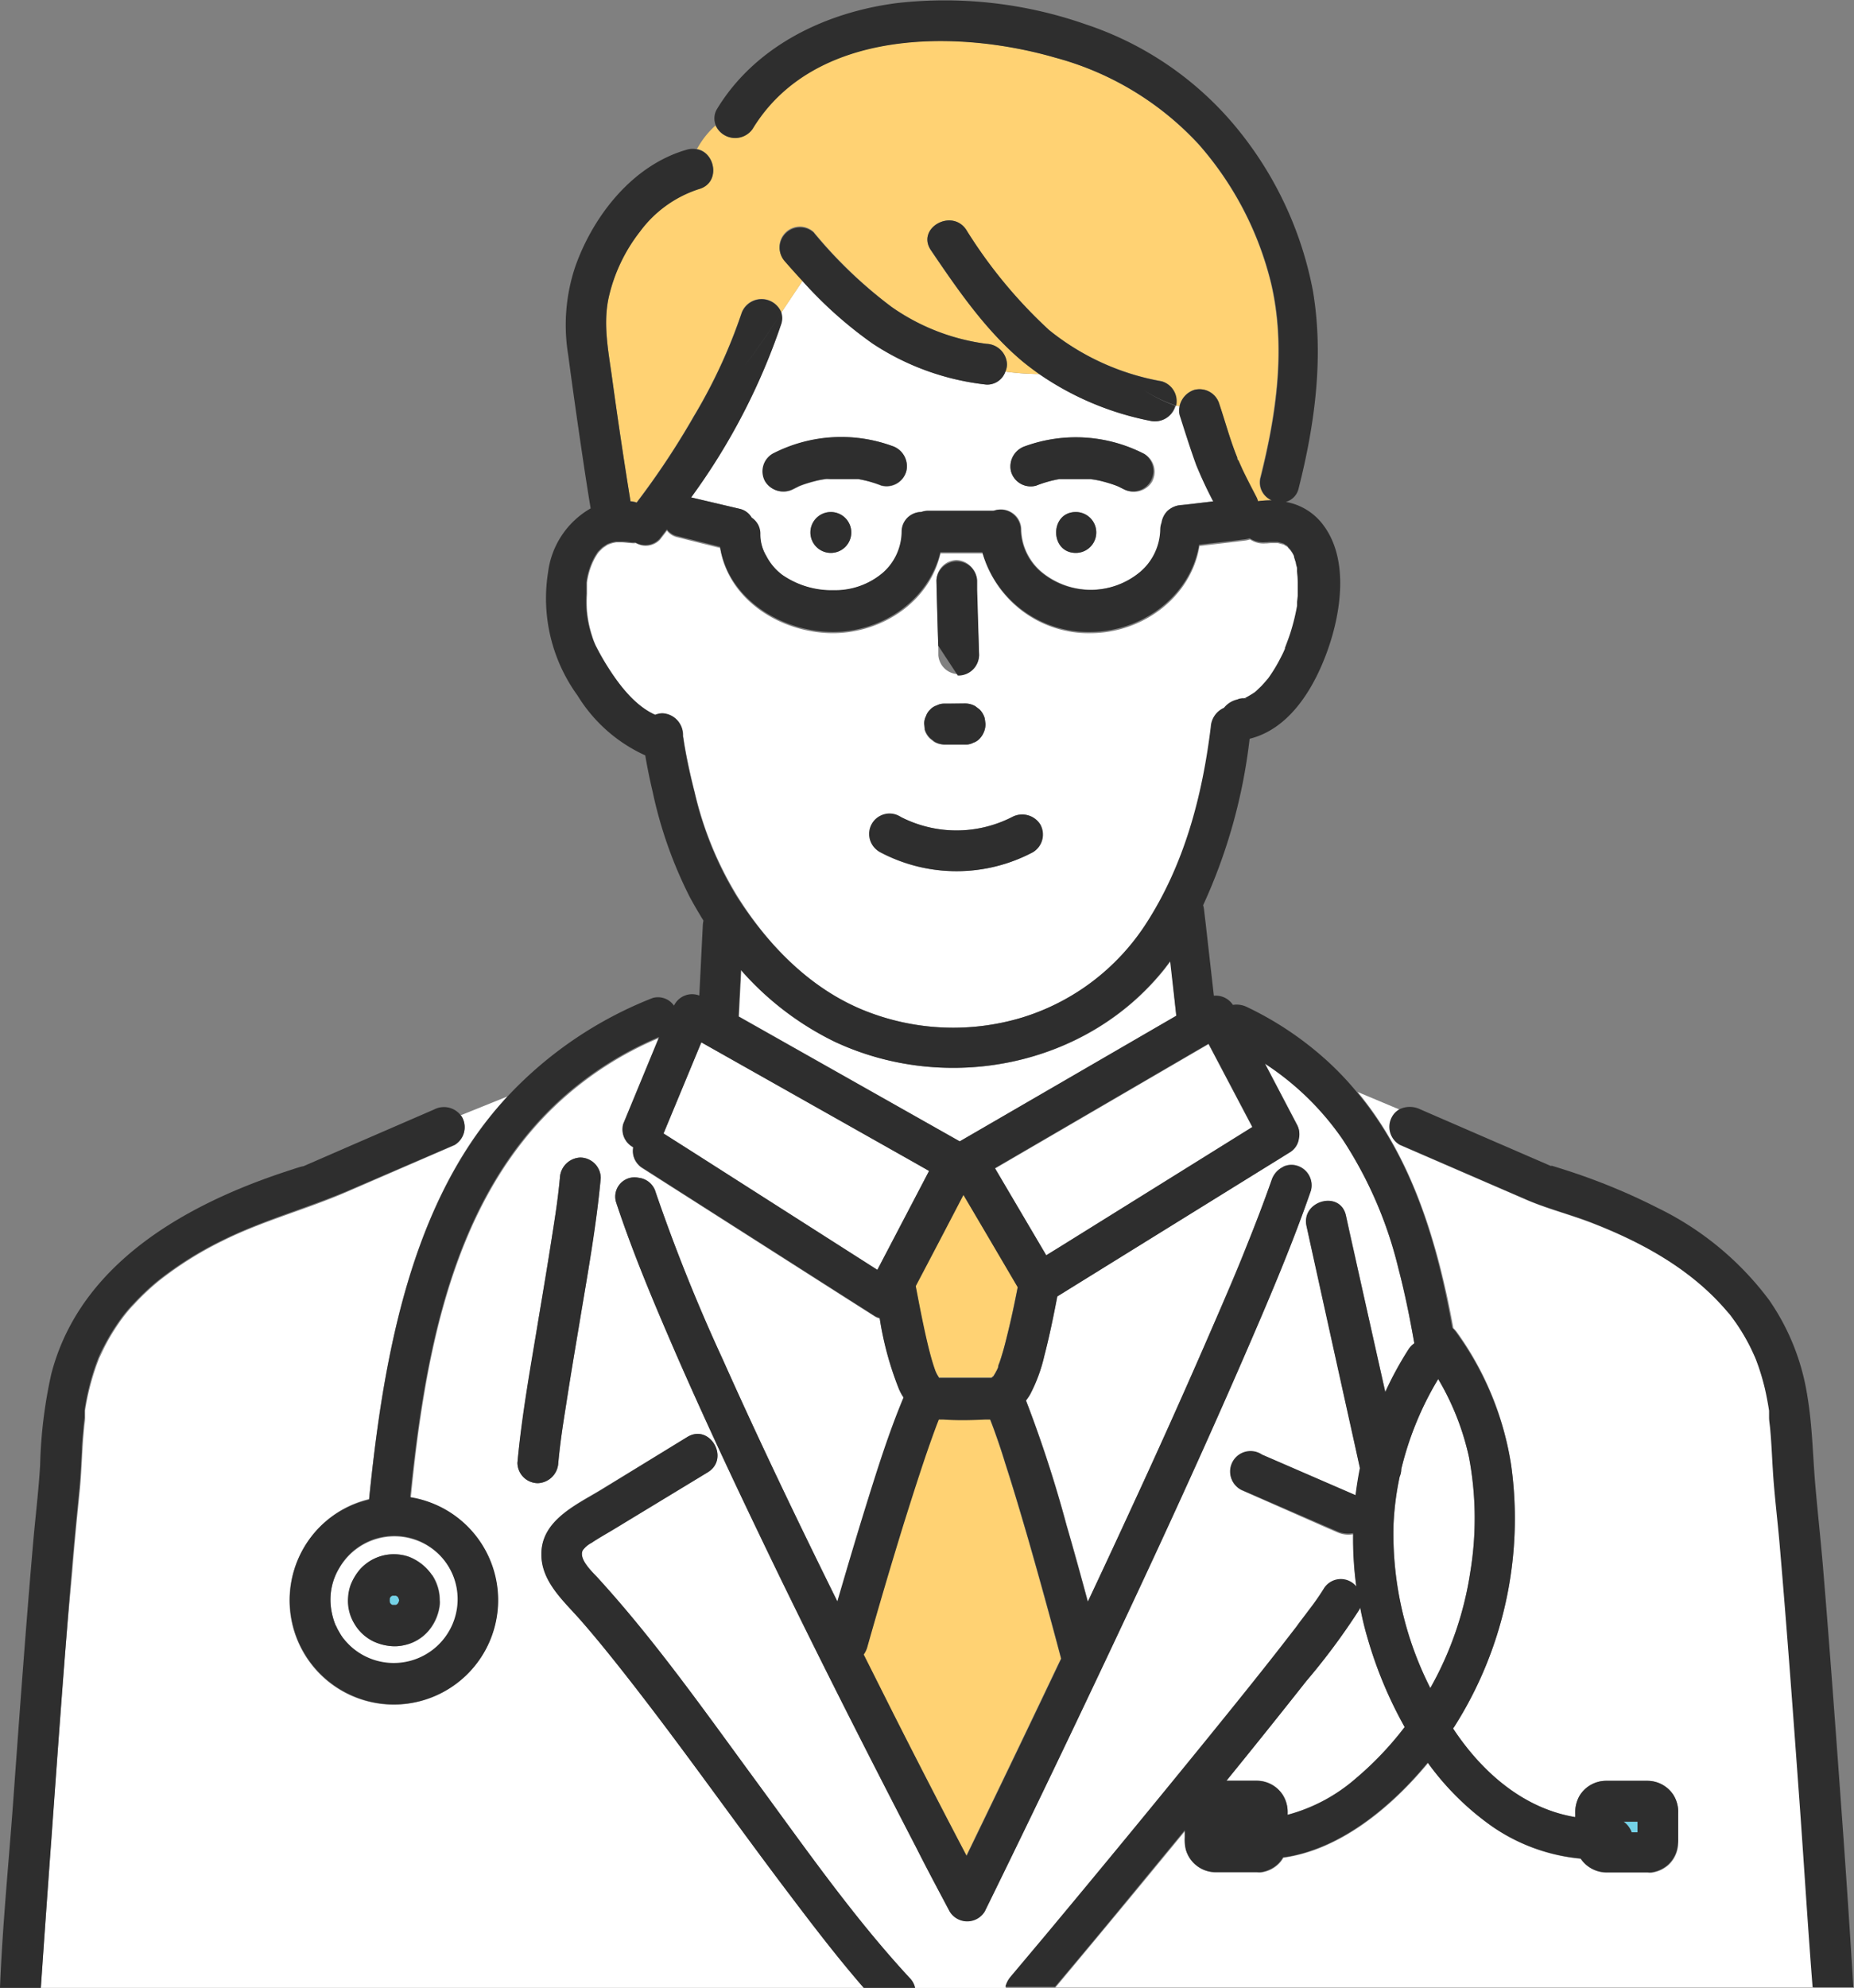 <svg xmlns="http://www.w3.org/2000/svg" viewBox="0 0 174.21 186.74"><rect x="0" y="0" width="174.21" height="186.74" fill="#808080" stroke="none"/><defs><style>.cls-1{fill:#fff;}.cls-2{fill:#74d2e7;}.cls-3{fill:#ffd273;}.cls-4{fill:#2e2e2e;}</style></defs><g id="レイヤー_2" data-name="レイヤー 2"><g id="レイヤー_3" data-name="レイヤー 3"><path class="cls-1" d="M81.64,95.09A22.4,22.4,0,0,0,96,95.6,21.38,21.38,0,0,0,107.65,87c3.66-5.55,5.36-12.07,6.16-18.6a2.09,2.09,0,0,1,1.24-1.79,2.24,2.24,0,0,1,1.56-.83c-.61.07,0,0,.2-.07l.18,0a10.54,10.54,0,0,0,.92-.54l.19-.16.46-.44c.15-.16.3-.32.44-.49s.12-.15.19-.22l0,0a14.68,14.68,0,0,0,1.27-2.12c.12-.22.22-.45.32-.68l0-.09a2.18,2.18,0,0,0,.09-.23c.15-.39.3-.79.43-1.2a19.87,19.87,0,0,0,.62-2.53c0-.12,0-.24,0-.36v0l.06-.56c0-.42,0-.83,0-1.25a9.45,9.45,0,0,0-.07-1.07,2.87,2.87,0,0,0,0-.31c0-.16-.06-.31-.1-.47l-.18-.57a1,1,0,0,1,0-.1v0c-.07-.13-.13-.26-.21-.38l-.16-.23-.24-.26,0-.05a3.85,3.85,0,0,1-.38-.23l0,0h0l-.55-.15H120c-.2,0-.4,0-.59,0s-.73.08-.28,0a2.27,2.27,0,0,1-1.67-.34,2.81,2.81,0,0,1-.59.12l-.73.09-3.43.4c-.79,4.82-5.35,8.19-10.25,8.19a10.34,10.34,0,0,1-10.12-7.49H88.37c-1,4.49-5.43,7.48-10.09,7.49-4.83,0-9.83-3.05-10.61-8l-4-1a1.7,1.7,0,0,1-1-.63l-.66.86a1.85,1.85,0,0,1-2.26.31,1.54,1.54,0,0,1-.43,0c-.28,0-.57-.06-.86-.07-.06,0-.54,0-.55,0a3.63,3.63,0,0,0-.45.1l-.23.08-.11.05c-.05,0-.37.25-.41.26a3.45,3.45,0,0,0-.28.26,2.73,2.73,0,0,0-.23.25c.12-.17.11-.16,0,0s-.22.34-.32.52a6.8,6.8,0,0,0-.72,2.28l0,.11,0,.36c0,.2,0,.4,0,.6a12.64,12.64,0,0,0,0,1.51,10.61,10.61,0,0,0,.5,2.46,5.89,5.89,0,0,0,.21.59l.12.28c.31.61.64,1.21,1,1.79,1.1,1.79,2.62,3.87,4.63,4.76a2,2,0,0,1,.66-.14,2,2,0,0,1,1.92,1.92s0,.08,0,.12v.06c.06.34.1.68.16,1,.25,1.44.57,2.87.93,4.28a32.93,32.93,0,0,0,4,9.74C72.21,88.87,76.32,93.09,81.64,95.09Zm8.2-42.48a1.94,1.94,0,0,1,1.92,1.91l0,.89L92,61.55a1.92,1.92,0,0,1-3.83,0l0-.89q-.09-3.06-.17-6.14A1.93,1.93,0,0,1,89.84,52.61ZM87,67.28a1.48,1.48,0,0,1,.4-.62,1.36,1.36,0,0,1,.61-.39,1.47,1.47,0,0,1,.74-.17H89l1.66,0a1.92,1.92,0,0,1,1,.26l.39.3a1.87,1.87,0,0,1,.49.85l.07.51A2,2,0,0,1,92,69.39a1.42,1.42,0,0,1-.62.4,1.4,1.4,0,0,1-.73.16h-1.9a1.94,1.94,0,0,1-1-.27l-.38-.3a1.91,1.91,0,0,1-.5-.84L86.87,68A1.44,1.44,0,0,1,87,67.28ZM82,77.44a2,2,0,0,1,2.62-.69,11.48,11.48,0,0,0,10.46,0,2,2,0,0,1,2.63.69,1.94,1.94,0,0,1-.69,2.62,15.31,15.31,0,0,1-14.33,0A1.93,1.93,0,0,1,82,77.44Z"/><path class="cls-1" d="M31.91,147.27a5.77,5.77,0,0,0-.83,3.61,6.61,6.61,0,0,0,.44,1.79,3,3,0,0,1,.18.37l.21.36a5.54,5.54,0,0,0,.33.51l.1.12a6,6,0,1,0-.43-6.76Zm8.71.68a4.29,4.29,0,0,1,.72,2.38,1.84,1.84,0,0,1,0,.41,4.56,4.56,0,0,1-1.08,2.49,4.17,4.17,0,0,1-1,.83,4.09,4.09,0,0,1-1.27.49,3.87,3.87,0,0,1-1.27.08,4.83,4.83,0,0,1-1.61-.44,4.2,4.2,0,0,1-1.78-1.66,4.15,4.15,0,0,1-.59-2.43,4.27,4.27,0,0,1,.25-1.23,5.17,5.17,0,0,1,.84-1.41,4.29,4.29,0,0,1,4.6-1.23A4.68,4.68,0,0,1,40.62,148Z"/><path class="cls-1" d="M90.18,107.22l2.64-1.53,17.71-10.27-.06-.55L110,90.29l-.53.7c-7.33,9.22-20.49,11.79-31,6.87a28,28,0,0,1-8.81-6.74c-.07,1.46-.15,2.91-.22,4.37Z"/><path class="cls-2" d="M36.82,149.9l-.11.06-.06.06-.07.12,0,.12a.33.33,0,0,0,0,.14l0,.12.07.12.06.06.11.07.13,0h.13l.13,0,.11-.07.06-.06a.75.75,0,0,0,.07-.12l.06-.19-.06-.19a.75.75,0,0,0-.07-.12l-.06-.06-.11-.06-.13,0H37Z"/><path class="cls-1" d="M98.31,117.92l1.2-.74,18.17-11.27-4.12-7.82-1.19.69-18.88,11Z"/><path class="cls-2" d="M64.14,68.94s0,.08,0,.12h0S64.14,69,64.14,68.94Z"/><path class="cls-1" d="M87.3,110l-1.46-.83L65.9,97.92q-1.77,4.29-3.55,8.56l2.71,1.72,17.38,11.09Z"/><path class="cls-1" d="M131.67,138a1.8,1.8,0,0,1-.15.71,27.27,27.27,0,0,0-.58,4.52,32,32,0,0,0,3.46,15.34,31.84,31.84,0,0,0,3.76-10.93,30.92,30.92,0,0,0-.13-10.77,24.76,24.76,0,0,0-2.89-7.33A29.9,29.9,0,0,0,131.67,138Z"/><path class="cls-3" d="M93.43,134.42c-.13-.37-.27-.73-.41-1.09-.14,0-.29,0-.44,0-1.3,0-2.66.06-4,0h-.39c-.12.3-.24.61-.35.91-.32.87-.63,1.75-.93,2.63-.7,2-1.36,4.12-2,6.19q-1.8,5.83-3.46,11.71a2.26,2.26,0,0,1-.32.64l2.67,5.32q3.47,6.81,7,13.59l1.45-3q3.75-7.76,7.44-15.52-1.5-5.65-3.11-11.29c-.69-2.37-1.39-4.74-2.15-7.08C94.13,136.43,93.79,135.42,93.43,134.42Z"/><path class="cls-2" d="M64.16,69.11v0C64.17,69.2,64.18,69.26,64.16,69.11Z"/><path class="cls-2" d="M117,65.62c.13,0,.11-.06,0,0Z"/><path class="cls-3" d="M87.13,126.21c.15.62.31,1.24.5,1.85.08.25.16.49.25.73v0L88,129c.07.14.16.27.23.4l0,0,.06,0,.2,0H93l.16,0,.19-.16c.09-.15.18-.29.26-.45a2.74,2.74,0,0,0,.18-.38.31.31,0,0,0,0-.09c0-.1.08-.21.11-.31s.17-.49.24-.74c.19-.6.34-1.21.49-1.82.37-1.52.68-3,1-4.57q-2.56-4.38-5.15-8.75-2.24,4.27-4.48,8.56C86.35,122.57,86.7,124.4,87.13,126.21Z"/><path class="cls-1" d="M127.81,151l-.1.22a61.89,61.89,0,0,1-4.95,6.67q-3.72,4.72-7.52,9.38h2.84a2.92,2.92,0,0,1,2.44,1.31,3,3,0,0,1,.47,1.74v.15a16,16,0,0,0,6.39-3.4,30.68,30.68,0,0,0,4.61-4.85,39.26,39.26,0,0,1-3.49-8.36C128.22,152.93,128,152,127.81,151Z"/><path class="cls-2" d="M116.32,43.17h0C116.27,43.05,116.23,43,116.32,43.17Z"/><path class="cls-2" d="M116.37,43.3l0-.12h0A.69.69,0,0,1,116.37,43.3Z"/><path class="cls-2" d="M153.32,172.13h.55c0-.17,0-.34,0-.5s0-.34,0-.51h-1.31A2.13,2.13,0,0,1,153.32,172.13Z"/><path class="cls-1" d="M118.35,110l-19,11.77c-.36,1.87-.74,3.74-1.22,5.58A14.92,14.92,0,0,1,96.8,131a6.08,6.08,0,0,1-.38.56,117.78,117.78,0,0,1,3.81,11.72c.7,2.39,1.36,4.78,2,7.18,1.45-3.08,2.88-6.15,4.3-9.24q3.92-8.51,7.64-17.08c1-2.42,1.94-4.56,3-7.14.82-2,1.61-4.09,2.34-6.17a2.09,2.09,0,0,1,1.06-1.21v-1Z"/><path class="cls-1" d="M61.61,112a165.38,165.38,0,0,0,6.29,15.71C71.33,135.35,75,143,78.71,150.5c.85-2.91,1.71-5.83,2.61-8.73,1.09-3.5,2.19-7,3.61-10.43a4.88,4.88,0,0,1-.43-.78,30.35,30.35,0,0,1-1.82-6.69,1.6,1.6,0,0,1-.47-.19l-2.75-1.75L60.38,109.76a1.76,1.76,0,0,1-.39-.32v1.2A1.87,1.87,0,0,1,61.61,112Z"/><path class="cls-1" d="M131.4,119.17A38.62,38.62,0,0,0,126.16,107a26.25,26.25,0,0,0-7.31-7.13l3,5.72a1.84,1.84,0,0,1,.2,1.27,1.8,1.8,0,0,1-.88,1.35l-.63.39v1a1.8,1.8,0,0,1,1.3-.12,1.92,1.92,0,0,1,1.33,2.35c-1.87,5.39-4.13,10.64-6.4,15.87-5,11.43-10.26,22.72-15.62,34q-4.26,8.94-8.62,17.83a1.93,1.93,0,0,1-3.31,0c-1.06-2-2.1-4-3.14-6-5-9.7-10-19.45-14.69-29.3-2.69-5.6-5.33-11.24-7.82-16.94-2-4.7-4.06-9.45-5.67-14.32A1.81,1.81,0,0,1,60,110.64v-1.2a1.81,1.81,0,0,1-.46-1.62,1.86,1.86,0,0,1-.94-2.18L62,97.48a32.43,32.43,0,0,0-9.4,6c-10.18,9.35-12.69,24.1-14,37.23a9.55,9.55,0,0,1,1.82.47A9.79,9.79,0,1,1,29.54,144a9.6,9.6,0,0,1,5.14-3.18c.45-4.44,1-8.88,1.89-13.27,1.41-7.06,3.64-14.16,7.66-20.2A34.85,34.85,0,0,1,47.69,103l-4.42,1.78a1.24,1.24,0,0,1,.14.18,1.94,1.94,0,0,1-.69,2.62l-.72.31-9.43,4.09c-3.86,1.67-7.94,2.73-11.71,4.62a33.26,33.26,0,0,0-5.95,3.75,23.18,23.18,0,0,0-2.28,2.15,13.45,13.45,0,0,0-1.47,1.81,19.16,19.16,0,0,0-1.33,2.22c-.17.34-.33.69-.48,1a2.6,2.6,0,0,0-.1.25l-.18.48A23.16,23.16,0,0,0,8,132.51c0,.11,0,.21,0,.31s0,.26,0,.38c0,.33-.07.66-.1,1-.06.65-.11,1.31-.15,2-.07,1.2-.12,2.41-.23,3.62-.26,2.61-.52,5.23-.73,7.85C6,156,5.43,164.3,4.83,172.63q-.51,7.05-1,14.11H81.19c-2.39-2.75-4.62-5.65-6.82-8.56C68.9,171,63.72,163.53,58.09,156.44c-1.16-1.46-2.34-2.91-3.57-4.31-1.55-1.76-3.61-3.58-3.65-6.11,0-3.2,3.23-4.65,5.56-6.06L64.58,135c2.12-1.29,4,2,1.93,3.31l-8.8,5.34c-.71.43-1.44.83-2.12,1.29a2.36,2.36,0,0,0-.83.7c-.42.84.93,2.06,1.42,2.6,5.41,5.9,10.06,12.53,14.8,19s9.17,12.82,14.49,18.57a1.87,1.87,0,0,1,.49.94H94.5a2.28,2.28,0,0,1,.48-.94l3.36-4q7.57-9.11,15.07-18.3c2.44-3,4.88-6,7.26-9.08l.41-.53.21-.27.55-.71c.39-.51.78-1,1.16-1.55a23.74,23.74,0,0,0,1.4-2,1.88,1.88,0,0,1,3.07-.24,33.29,33.29,0,0,1-.3-5,2.54,2.54,0,0,1-1.49-.17l-1.11-.48L116.68,140a1.92,1.92,0,1,1,1.93-3.31l1.11.48,7.68,3.33c.11-.85.24-1.7.41-2.54-.19-.85-.37-1.69-.56-2.54q-2.23-10.09-4.46-20.2c-.52-2.4,3.17-3.42,3.7-1,.23,1.06.46,2.11.7,3.17q1.47,6.7,3,13.42a32.5,32.5,0,0,1,2.18-4,2,2,0,0,1,.55-.57C132.48,123.84,132,121.49,131.4,119.17Zm-76.95,5.11c-.42,2.52-.85,5.05-1.24,7.58-.33,2.09-.56,3.54-.75,5.55a2,2,0,0,1-1.92,1.92,1.93,1.93,0,0,1-1.92-1.92c.45-4.56,1.29-9.1,2-13.62.42-2.52.85-5.05,1.24-7.58.33-2.09.56-3.54.75-5.55a2,2,0,0,1,1.92-1.92,1.94,1.94,0,0,1,1.92,1.92C56,115.22,55.2,119.76,54.45,124.28Z"/><path class="cls-1" d="M169.17,169.61c-.59-8.13-1.18-16.26-1.88-24.38-.2-2.38-.51-4.76-.65-7.15-.08-1.27-.13-2.55-.25-3.83,0-.35-.06-.7-.1-1.05,0-.13,0-.26,0-.4s0-.14,0-.22c-.11-.7-.24-1.41-.4-2.1a22.14,22.14,0,0,0-.63-2.15c-.08-.21-.15-.42-.23-.62l-.09-.21c-.15-.34-.3-.68-.47-1a18.47,18.47,0,0,0-1.28-2.15l-.45-.63c-.05-.06-.06-.09-.07-.09l-.11-.14c-.29-.34-.58-.69-.89-1-3.2-3.47-7.49-5.81-12-7.56-2.07-.81-4.25-1.35-6.28-2.23l-4.11-1.78-7.73-3.35a1.92,1.92,0,0,1-.68-2.62,1.78,1.78,0,0,1,.7-.69l-4-1.68c5.17,6.23,7.55,14.26,9,22.19a2.35,2.35,0,0,1,.33.37A28.75,28.75,0,0,1,142,137.67a36.45,36.45,0,0,1-5.38,24.59.44.44,0,0,0-.08.11l.08.13c2.8,4.16,6.69,7.42,11.4,8.2v-.3a3.14,3.14,0,0,1,.38-1.67,2.93,2.93,0,0,1,2.5-1.44c.63,0,1.26,0,1.88,0h2a2.93,2.93,0,0,1,2.45,1.31,3,3,0,0,1,.46,1.74v2.27c0,.22,0,.44,0,.66a2.86,2.86,0,0,1-.91,1.93,3,3,0,0,1-1.54.72,1.72,1.72,0,0,1-.39,0c-1.31,0-2.62,0-3.92,0a2.94,2.94,0,0,1-2.38-1.3,17.44,17.44,0,0,1-8.29-3,25.72,25.72,0,0,1-6.07-6c-3.5,4.24-8.33,8.18-13.6,8.9a2.53,2.53,0,0,1-.52.66,2.93,2.93,0,0,1-1.54.72,1.72,1.72,0,0,1-.39,0c-1.3,0-2.62,0-3.92,0a2.91,2.91,0,0,1-2.76-2.11,4,4,0,0,1-.1-1.15V172l-4.3,5.22q-3.93,4.75-7.89,9.49h71.22C169.93,181,169.58,175.32,169.17,169.61Z"/><path class="cls-1" d="M110.45,38.19a2,2,0,0,1-2.35,1.34,27.69,27.69,0,0,1-10.42-4.39,24.75,24.75,0,0,1-3.21-.23,1.81,1.81,0,0,1-1.77,1.22A24.12,24.12,0,0,1,82,32.28a38.9,38.9,0,0,1-6.6-5.89c-.67,1-1.35,2-2,3a1.76,1.76,0,0,1,0,1A60.25,60.25,0,0,1,64.9,46.72l.35.08,4.25,1a1.74,1.74,0,0,1,1.09.82,1.8,1.8,0,0,1,.81,1.52A4,4,0,0,0,72,52.22,5.22,5.22,0,0,0,73.5,54a8.16,8.16,0,0,0,4.78,1.48A6.94,6.94,0,0,0,83,53.77a5.25,5.25,0,0,0,1.82-3.86,1.82,1.82,0,0,1,1.82-1.84,1.66,1.66,0,0,1,.58-.11h6l.21,0a1.91,1.91,0,0,1,2.54,1.77,5.38,5.38,0,0,0,1.92,4,7.27,7.27,0,0,0,9.27,0,5.37,5.37,0,0,0,1.92-4,1.93,1.93,0,0,1,.12-.65,2,2,0,0,1,.54-1.09,2.07,2.07,0,0,1,1.35-.56l.73-.08L114,47.1a36.85,36.85,0,0,1-1.52-3.39c-.6-1.54-1.06-3.13-1.56-4.7a1.68,1.68,0,0,1,0-.83l-.37-.07S110.46,38.16,110.45,38.19ZM78.07,51.94a1.92,1.92,0,0,1,0-3.84A1.92,1.92,0,0,1,78.07,51.94Zm7.09-7.65a1.92,1.92,0,0,1-2.36,1.34A11.4,11.4,0,0,0,80.63,45l-.09,0h-.13l-.6,0c-.41,0-.82,0-1.22,0L78,45l-.28,0a8.19,8.19,0,0,0-1.2.23,12.14,12.14,0,0,0-1.17.36l-.23.09h0l-.54.27a2,2,0,0,1-2.63-.69,1.93,1.93,0,0,1,.69-2.62,14,14,0,0,1,11.23-.73A2,2,0,0,1,85.16,44.29Zm15.93,7.65c-2.47,0-2.46-3.84,0-3.84A1.92,1.92,0,0,1,101.09,51.94Zm7.15-6.66a2,2,0,0,1-2.62.69l-.54-.27h0l-.23-.09a12.33,12.33,0,0,0-1.18-.36,8.19,8.19,0,0,0-1.2-.23l-.27,0-.62,0c-.41,0-.81,0-1.22,0l-.6,0h-.13l-.1,0a11.82,11.82,0,0,0-2.17.59A1.92,1.92,0,0,1,95,44.29a2,2,0,0,1,1.33-2.36,14,14,0,0,1,11.23.73A1.94,1.94,0,0,1,108.24,45.28Z"/><path class="cls-3" d="M118.42,44.84c1.49-5.92,2.41-12.2,1-18.23a30.76,30.76,0,0,0-6.82-13.08A28.34,28.34,0,0,0,99.16,5.41C89.82,2.7,76.39,2.68,70.68,12.1a2,2,0,0,1-3.45-.31A8.28,8.28,0,0,0,65.49,14c1.74.31,2.23,3.17.17,3.74a11.12,11.12,0,0,0-5.54,4,15.64,15.64,0,0,0-2.93,6.17c-.56,2.55,0,5.13.33,7.67q.79,5.76,1.72,11.5h.09a2.68,2.68,0,0,1,.49.11,74.33,74.33,0,0,0,5.39-8.13,49.86,49.86,0,0,0,4.48-9.7,2,2,0,0,1,3.73,0c.67-1,1.35-2,2-3-.58-.62-1.14-1.25-1.7-1.89a1.92,1.92,0,0,1,2.71-2.71,42.51,42.51,0,0,0,7.33,7.05A20,20,0,0,0,92.7,32.3a2,2,0,0,1,1.92,1.92,1.72,1.72,0,0,1-.15.69,24.75,24.75,0,0,0,3.21.23c-.56-.4-1.11-.81-1.64-1.25C92.59,31,90,27.23,87.47,23.52c-1.38-2.05,1.94-4,3.31-1.93A45.29,45.29,0,0,0,98.57,31a23.25,23.25,0,0,0,10.55,4.8,1.93,1.93,0,0,1,1.35,2.28l.37.07a2.07,2.07,0,0,1,1.38-1.53A1.94,1.94,0,0,1,114.58,38c.49,1.54.94,3.1,1.52,4.61l.18.46a.3.3,0,0,0,0,.1v0l.42.94c.41.86.85,1.7,1.29,2.55a1.82,1.82,0,0,1,.17.44A9.5,9.5,0,0,1,119.5,47,1.82,1.82,0,0,1,118.42,44.84Z"/><path class="cls-4" d="M43.27,104.74l-2.58,1,2.58-1a2,2,0,0,0-2.49-.51l-7.89,3.42-4,1.74-.39.17s-.11,0,0,0c-.16,0-.89.25-1.26.37-1.57.51-3.12,1.07-4.64,1.7-8,3.32-15.5,8.64-17.78,17.44a44.14,44.14,0,0,0-1.05,8.57c-.14,2.38-.43,4.74-.64,7.1-.71,8.16-1.3,16.33-1.89,24.49C.82,175,.23,180.89,0,186.74H3.84q.48-7.05,1-14.11c.6-8.33,1.2-16.67,1.89-25,.21-2.62.47-5.24.73-7.85.11-1.21.16-2.42.23-3.62,0-.66.09-1.32.15-2,0-.33.06-.66.1-1,0-.12,0-.25,0-.38s0-.2,0-.31a23.16,23.16,0,0,1,1.05-4.25l.18-.48a2.6,2.6,0,0,1,.1-.25c.15-.35.31-.7.48-1a19.16,19.16,0,0,1,1.33-2.22,13.45,13.45,0,0,1,1.47-1.81,23.18,23.18,0,0,1,2.28-2.15,33.26,33.26,0,0,1,5.95-3.75c3.77-1.89,7.85-3,11.71-4.62L42,107.85l.72-.31a1.94,1.94,0,0,0,.69-2.62A1.24,1.24,0,0,0,43.27,104.74Z"/><path class="cls-4" d="M173.2,172.34c-.61-8.41-1.21-16.81-1.91-25.21-.22-2.6-.51-5.19-.73-7.79s-.27-5.47-.73-8.18a21.64,21.64,0,0,0-3.57-9,28.74,28.74,0,0,0-10.5-8.69,58.52,58.52,0,0,0-8.95-3.65l-1.16-.36c.22.07.14.09.07.07l-.39-.17-1.69-.73-9.5-4.12-.71-.31a2.23,2.23,0,0,0-1.92,0l1.4.6-1.4-.6a1.78,1.78,0,0,0-.7.69,1.92,1.92,0,0,0,.68,2.62l7.73,3.35,4.11,1.78c2,.88,4.21,1.42,6.28,2.23,4.48,1.75,8.77,4.09,12,7.56.31.33.6.68.89,1l.11.14s0,0,.07.09l.45.63a18.47,18.47,0,0,1,1.28,2.15c.17.33.32.67.47,1l.09.21c.08.2.15.41.23.62a22.14,22.14,0,0,1,.63,2.15c.16.69.29,1.4.4,2.1,0,.08,0,.16,0,.22s0,.27,0,.4c0,.35.07.7.1,1.05.12,1.28.17,2.56.25,3.83.14,2.39.45,4.77.65,7.15.7,8.12,1.29,16.25,1.88,24.38.41,5.71.76,11.42,1.21,17.13h3.83Q173.71,179.54,173.2,172.34Z"/><path class="cls-4" d="M157.69,172.61v-2.27a3,3,0,0,0-.46-1.74,2.93,2.93,0,0,0-2.45-1.31h-2c-.62,0-1.25,0-1.88,0a2.93,2.93,0,0,0-2.5,1.44,3.14,3.14,0,0,0-.38,1.67v.3c-4.71-.78-8.6-4-11.4-8.2l-.08-.13a.44.44,0,0,1,.08-.11A36.45,36.45,0,0,0,142,137.67a28.75,28.75,0,0,0-5.21-12.56,2.35,2.35,0,0,0-.33-.37c-1.4-7.93-3.78-16-9-22.19l-2.21-.94,2.21.94a28.25,28.25,0,0,0-2.61-2.76,31,31,0,0,0-7.68-5.19,2.19,2.19,0,0,0-1.32-.2,1.92,1.92,0,0,0-1.79-.86l-.76-6.7-.16-1.36a2.15,2.15,0,0,0-.09-.44,51.44,51.44,0,0,0,4.37-15.64c3.8-.94,6.08-4.81,7.33-8.32s2-8.43-.33-11.65a5.59,5.59,0,0,0-3.6-2.28,1.7,1.7,0,0,0,1.21-1.29c1.52-6,2.38-12.32,1.34-18.52a34.11,34.11,0,0,0-6.85-14.93A31,31,0,0,0,102,2.28a40.09,40.09,0,0,0-17.65-2c-6.72.85-13.33,4-16.94,9.9a1.72,1.72,0,0,0-.14,1.63,5.59,5.59,0,0,1,2-1.17,5.59,5.59,0,0,0-2,1.17,2,2,0,0,0,3.45.31c5.71-9.42,19.14-9.4,28.48-6.69a28.34,28.34,0,0,1,13.44,8.12,30.76,30.76,0,0,1,6.82,13.08c1.41,6,.49,12.31-1,18.23A1.82,1.82,0,0,0,119.5,47a9.5,9.5,0,0,0-1.29.08,1.82,1.82,0,0,0-.17-.44c-.44-.85-.88-1.69-1.29-2.55l-.42-.94,0,.12a.69.69,0,0,0-.05-.13h0c-.09-.2,0-.12,0,0a.3.3,0,0,1,0-.1l-.18-.46c-.58-1.51-1-3.07-1.52-4.61a1.94,1.94,0,0,0-2.36-1.34,2.07,2.07,0,0,0-1.38,1.53,4.12,4.12,0,0,0,.51,0,4.12,4.12,0,0,1-.51,0,1.68,1.68,0,0,0,0,.83c.5,1.57,1,3.16,1.56,4.7A36.85,36.85,0,0,0,114,47.1l-2.24.27-.73.08a2.07,2.07,0,0,0-1.35.56,2,2,0,0,0-.54,1.09,1.93,1.93,0,0,0-.12.65,5.37,5.37,0,0,1-1.92,4,7.27,7.27,0,0,1-9.27,0,5.38,5.38,0,0,1-1.92-4A1.91,1.91,0,0,0,93.33,48l-.21,0h-6a1.66,1.66,0,0,0-.58.11,1.82,1.82,0,0,0-1.82,1.84A5.25,5.25,0,0,1,83,53.77a6.94,6.94,0,0,1-4.67,1.67A8.16,8.16,0,0,1,73.5,54,5.22,5.22,0,0,1,72,52.22a4,4,0,0,1-.55-2.07,1.8,1.8,0,0,0-.81-1.52,1.74,1.74,0,0,0-1.09-.82l-4.25-1-.35-.08a60.25,60.25,0,0,0,8.48-16.34,1.76,1.76,0,0,0,0-1c-1.15,1.74-2.31,3.47-3.46,5,1.15-1.54,2.31-3.27,3.46-5a2,2,0,0,0-3.73,0,49.86,49.86,0,0,1-4.48,9.7,74.33,74.33,0,0,1-5.39,8.13,2.68,2.68,0,0,0-.49-.11h-.09q-.93-5.73-1.72-11.5c-.35-2.54-.89-5.12-.33-7.67a15.64,15.64,0,0,1,2.93-6.17,11.12,11.12,0,0,1,5.54-4c2.06-.57,1.57-3.43-.17-3.74a12,12,0,0,0-.9,2,12,12,0,0,1,.9-2,1.91,1.91,0,0,0-.85,0c-5.12,1.4-8.87,6.16-10.59,11a17.24,17.24,0,0,0-.67,8.31q.65,4.88,1.38,9.75c.23,1.56.47,3.11.73,4.67a8.06,8.06,0,0,0-4,6,15.53,15.53,0,0,0,2.77,11.58,14.47,14.47,0,0,0,6.36,5.62q.29,1.71.69,3.39a40.35,40.35,0,0,0,3.51,9.95c.4.73.82,1.46,1.27,2.18a2.65,2.65,0,0,0-.06.42l-.33,6.62a1.89,1.89,0,0,0-2.38.95,1.83,1.83,0,0,0-2-.72A37.31,37.31,0,0,0,47.69,103l3.8-1.54L47.69,103a34.85,34.85,0,0,0-3.46,4.41c-4,6-6.25,13.14-7.66,20.2-.87,4.39-1.44,8.83-1.89,13.27A9.6,9.6,0,0,0,29.54,144a9.79,9.79,0,1,0,10.81-2.89,9.55,9.55,0,0,0-1.82-.47c1.34-13.13,3.85-27.88,14-37.23a32.43,32.43,0,0,1,9.4-6l-3.37,8.16a1.86,1.86,0,0,0,.94,2.18,1.81,1.81,0,0,0,.46,1.62v0a1.76,1.76,0,0,0,.39.32l19.08,12.17,2.75,1.75a1.6,1.6,0,0,0,.47.19,30.35,30.35,0,0,0,1.82,6.69,4.88,4.88,0,0,0,.43.78c-1.42,3.39-2.52,6.93-3.61,10.43-.9,2.9-1.76,5.82-2.61,8.73C75,143,71.33,135.35,67.9,127.66A165.38,165.38,0,0,1,61.61,112,1.87,1.87,0,0,0,60,110.64v0A1.81,1.81,0,0,0,57.91,113c1.61,4.87,3.62,9.62,5.67,14.32,2.49,5.7,5.13,11.34,7.82,16.94,4.73,9.85,9.66,19.6,14.69,29.3,1,2,2.08,4,3.14,6a1.93,1.93,0,0,0,3.31,0q4.36-8.88,8.62-17.83c5.36-11.26,10.65-22.55,15.62-34,2.27-5.23,4.53-10.48,6.4-15.87a1.92,1.92,0,0,0-1.33-2.35,1.8,1.8,0,0,0-1.3.12v0a2.09,2.09,0,0,0-1.06,1.21c-.73,2.08-1.52,4.13-2.34,6.17-1,2.58-1.93,4.72-3,7.14q-3.71,8.6-7.64,17.08c-1.42,3.09-2.85,6.16-4.3,9.24-.65-2.4-1.31-4.79-2-7.18a117.78,117.78,0,0,0-3.81-11.72,6.08,6.08,0,0,0,.38-.56,14.92,14.92,0,0,0,1.35-3.64c.48-1.84.86-3.71,1.22-5.58l19-11.77,2.2-1.36v0l.63-.39a1.8,1.8,0,0,0,.88-1.35,1.84,1.84,0,0,0-.2-1.27l-3-5.72a26.25,26.25,0,0,1,7.31,7.13,38.62,38.62,0,0,1,5.24,12.13c.61,2.32,1.08,4.67,1.48,7a2,2,0,0,0-.55.57,32.5,32.5,0,0,0-2.18,4q-1.49-6.7-3-13.42c-.24-1.06-.47-2.11-.7-3.17-.53-2.4-4.22-1.38-3.7,1q2.22,10.11,4.46,20.2c.19.85.37,1.69.56,2.54-.17.84-.3,1.69-.41,2.54l-7.68-3.33-1.11-.48a1.92,1.92,0,1,0-1.93,3.31l7.89,3.42,1.11.48a2.54,2.54,0,0,0,1.49.17,33.29,33.29,0,0,0,.3,5,1.88,1.88,0,0,0-3.07.24,23.74,23.74,0,0,1-1.4,2c-.38.52-.77,1-1.16,1.55l-.55.71-.21.27-.41.53c-2.38,3.06-4.82,6.07-7.26,9.08q-7.47,9.19-15.07,18.3l-3.36,4a2.28,2.28,0,0,0-.48.94h4.66q4-4.74,7.89-9.49l4.3-5.22v.67a4,4,0,0,0,.1,1.15,2.91,2.91,0,0,0,2.76,2.11c1.3,0,2.62,0,3.92,0a1.72,1.72,0,0,0,.39,0,2.93,2.93,0,0,0,1.54-.72,2.53,2.53,0,0,0,.52-.66c5.27-.72,10.1-4.66,13.6-8.9a25.72,25.72,0,0,0,6.07,6,17.44,17.44,0,0,0,8.29,3,2.94,2.94,0,0,0,2.38,1.3c1.3,0,2.61,0,3.92,0a1.72,1.72,0,0,0,.39,0,3,3,0,0,0,1.54-.72,2.86,2.86,0,0,0,.91-1.93C157.7,173.05,157.69,172.83,157.69,172.61ZM43,150.33A6,6,0,0,1,32.34,154l-.1-.12a5.54,5.54,0,0,1-.33-.51L31.7,153a3,3,0,0,0-.18-.37,6.61,6.61,0,0,1-.44-1.79,5.77,5.77,0,0,1,.83-3.61A5.95,5.95,0,0,1,43,150.33Zm74-84.71c.11-.06.13,0,0,0Zm4.31-21.28a7,7,0,0,0-.76,3.84A7,7,0,0,1,121.31,44.34ZM65.25,74.41c-.36-1.41-.68-2.84-.93-4.28-.06-.34-.1-.68-.16-1,0,.15,0,.09,0,0s0-.08,0-.12,0,.08,0,.11,0-.08,0-.12A2,2,0,0,0,62.22,67a2,2,0,0,0-.66.14c-2-.89-3.53-3-4.63-4.76-.36-.58-.69-1.18-1-1.79l-.12-.28a5.89,5.89,0,0,1-.21-.59,10.61,10.61,0,0,1-.5-2.46,12.64,12.64,0,0,1,0-1.51c0-.2,0-.4,0-.6l0-.36,0-.11a6.8,6.8,0,0,1,.72-2.28c.1-.18.21-.36.32-.52s.14-.19,0,0a2.73,2.73,0,0,1,.23-.25,3.45,3.45,0,0,1,.28-.26s.36-.23.41-.26l.11-.05.23-.08a3.63,3.63,0,0,1,.45-.1s.49,0,.55,0c.29,0,.58,0,.86.07a1.54,1.54,0,0,0,.43,0A1.85,1.85,0,0,0,62,50.59l.66-.86a1.7,1.7,0,0,0,1,.63l4,1c.78,4.91,5.78,8,10.61,8,4.66,0,9-3,10.09-7.49h3.94a10.34,10.34,0,0,0,10.12,7.49c4.9,0,9.46-3.37,10.25-8.19l3.43-.4.73-.09a2.81,2.81,0,0,0,.59-.12,2.27,2.27,0,0,0,1.67.34c-.45.07.19,0,.28,0s.39,0,.59,0h.09l.55.15h0l0,0a3.85,3.85,0,0,0,.38.23l0,.05.24.26.16.23c.08.12.14.25.21.38v0a1,1,0,0,0,0,.1l.18.57c0,.16.07.31.1.47a2.87,2.87,0,0,1,0,.31,9.45,9.45,0,0,1,.07,1.07c0,.42,0,.83,0,1.25l-.06.56v0c0,.12,0,.24,0,.36a19.87,19.87,0,0,1-.62,2.53c-.13.41-.28.81-.43,1.2a2.18,2.18,0,0,1-.09.23l0,.09c-.1.23-.2.46-.32.68a14.68,14.68,0,0,1-1.27,2.12l0,0c-.07.07-.13.15-.19.22s-.29.33-.44.49l-.46.44-.19.16a10.54,10.54,0,0,1-.92.54l-.18,0c-.15,0-.81.14-.2.07a2.24,2.24,0,0,0-1.56.83,2.09,2.09,0,0,0-1.24,1.79c-.8,6.53-2.5,13-6.16,18.6A21.38,21.38,0,0,1,96,95.6a22.4,22.4,0,0,1-14.37-.51c-5.32-2-9.43-6.22-12.44-10.94A32.93,32.93,0,0,1,65.25,74.41Zm24.93,32.81L69.39,95.49c.07-1.46.15-2.91.22-4.37a28,28,0,0,0,8.81,6.74c10.51,4.92,23.67,2.35,31-6.87l.53-.7.52,4.58.06.55L92.82,105.69Zm5.45,13.71c-.29,1.53-.6,3-1,4.57-.15.61-.3,1.22-.49,1.82-.07.25-.15.5-.24.74s-.07.21-.11.31a.31.31,0,0,1,0,.09,2.74,2.74,0,0,1-.18.38c-.08.16-.17.3-.26.45l-.19.16-.16,0h-4.5l-.2,0-.06,0,0,0c-.07-.13-.16-.26-.23-.4l-.08-.18v0c-.09-.24-.17-.48-.25-.73-.19-.61-.35-1.23-.5-1.85-.43-1.81-.78-3.64-1.13-5.47q2.25-4.27,4.48-8.56Q93.06,116.55,95.63,120.93Zm-13.19-1.64L65.06,108.2l-2.71-1.72q1.78-4.28,3.55-8.56l19.94,11.25,1.46.83Zm14.17,25.24q1.62,5.63,3.11,11.29-3.69,7.77-7.44,15.52l-1.45,3q-3.56-6.76-7-13.59l-2.67-5.32a2.26,2.26,0,0,0,.32-.64q1.66-5.88,3.46-11.71c.65-2.07,1.31-4.14,2-6.19.3-.88.61-1.76.93-2.63.11-.3.23-.61.35-.91h.39c1.31.1,2.67.07,4,0,.15,0,.3,0,.44,0,.14.36.28.72.41,1.09.36,1,.7,2,1,3C95.22,139.79,95.92,142.16,96.61,144.53Zm2.9-27.35-1.2.74-4.82-8.19,18.88-11,1.19-.69,4.12,7.82Zm27.87,49.91a16,16,0,0,1-6.39,3.4v-.15a3,3,0,0,0-.47-1.74,2.92,2.92,0,0,0-2.44-1.31h-2.84q3.8-4.67,7.52-9.38a61.89,61.89,0,0,0,4.95-6.67l.1-.22c.19,1,.41,1.92.69,2.87a39.26,39.26,0,0,0,3.49,8.36A30.68,30.68,0,0,1,127.38,167.09Zm3.56-23.85a27.27,27.27,0,0,1,.58-4.52,1.8,1.8,0,0,0,.15-.71,29.9,29.9,0,0,1,3.47-8.46,24.76,24.76,0,0,1,2.89,7.33,30.92,30.92,0,0,1,.13,10.77,31.84,31.84,0,0,1-3.76,10.93A32,32,0,0,1,130.94,143.24Zm22.93,28.89h-.55a2.13,2.13,0,0,0-.76-1h1.31c0,.17,0,.34,0,.51S153.87,172,153.87,172.13Z"/><path class="cls-4" d="M35.86,146.16a4.26,4.26,0,0,0-2.07,1.3,5.17,5.17,0,0,0-.84,1.41,4.27,4.27,0,0,0-.25,1.23,4.15,4.15,0,0,0,.59,2.43,4.2,4.2,0,0,0,1.78,1.66,4.83,4.83,0,0,0,1.61.44,3.87,3.87,0,0,0,1.27-.08,4.09,4.09,0,0,0,1.27-.49,4.17,4.17,0,0,0,1-.83,4.56,4.56,0,0,0,1.08-2.49,1.84,1.84,0,0,0,0-.41,4.29,4.29,0,0,0-.72-2.38,4.68,4.68,0,0,0-2.23-1.72A4.28,4.28,0,0,0,35.86,146.16Zm1.35,3.74.11.06.06.06a.75.75,0,0,1,.07.12l.06.19-.06.19a.75.75,0,0,1-.07.12l-.06.06-.11.07-.13,0H37l-.13,0-.11-.07-.06-.06-.07-.12,0-.12a.33.33,0,0,1,0-.14l0-.12.07-.12.06-.06.11-.06.13,0h.13Z"/><path class="cls-4" d="M52.46,137.41c.19-2,.42-3.46.75-5.55.39-2.53.82-5.06,1.24-7.58.75-4.52,1.59-9.06,2-13.62a1.94,1.94,0,0,0-1.92-1.92,2,2,0,0,0-1.92,1.92c-.19,2-.42,3.46-.75,5.55-.39,2.53-.82,5.06-1.24,7.58-.75,4.52-1.59,9.06-2,13.62a1.93,1.93,0,0,0,1.92,1.92A2,2,0,0,0,52.46,137.41Z"/><path class="cls-4" d="M85.47,185.8c-5.32-5.75-9.85-12.26-14.49-18.57s-9.39-13.07-14.8-19c-.49-.54-1.84-1.76-1.42-2.6a2.36,2.36,0,0,1,.83-.7c.68-.46,1.41-.86,2.12-1.29l8.8-5.34c2.11-1.28.19-4.6-1.93-3.31L56.43,140c-2.33,1.41-5.61,2.86-5.56,6.06,0,2.53,2.1,4.35,3.65,6.11,1.23,1.4,2.41,2.85,3.57,4.31,5.63,7.09,10.81,14.53,16.28,21.74,2.2,2.91,4.43,5.81,6.82,8.56H86A1.87,1.87,0,0,0,85.47,185.8Z"/><path class="cls-4" d="M64.15,69.06v0Z"/><path class="cls-4" d="M82.73,80.06a15.31,15.31,0,0,0,14.33,0,1.94,1.94,0,0,0,.69-2.62,2,2,0,0,0-2.63-.69,11.48,11.48,0,0,1-10.46,0,1.92,1.92,0,1,0-1.93,3.31Z"/><path class="cls-4" d="M104.83,45.6l.23.09h0l.54.27a1.92,1.92,0,0,0,1.93-3.31,14,14,0,0,0-11.23-.73A2,2,0,0,0,95,44.29a1.92,1.92,0,0,0,2.35,1.34A11.82,11.82,0,0,1,99.51,45l.1,0h.13l.6,0c.41,0,.81,0,1.22,0l.62,0,.27,0a8.19,8.19,0,0,1,1.2.23A12.33,12.33,0,0,1,104.83,45.6Z"/><path class="cls-4" d="M80.54,45l.09,0a11.4,11.4,0,0,1,2.17.59,1.92,1.92,0,0,0,2.36-1.34,2,2,0,0,0-1.34-2.36,14,14,0,0,0-11.23.73,1.93,1.93,0,0,0-.69,2.62,2,2,0,0,0,2.63.69l.54-.27h0l.23-.09a12.14,12.14,0,0,1,1.17-.36,8.19,8.19,0,0,1,1.2-.23L78,45l.62,0c.4,0,.81,0,1.22,0l.6,0Z"/><path class="cls-4" d="M101.09,51.94a1.92,1.92,0,0,0,0-3.84C98.63,48.1,98.62,51.94,101.09,51.94Z"/><path class="cls-4" d="M78.07,48.1a1.92,1.92,0,0,0,0,3.84A1.92,1.92,0,0,0,78.07,48.1Z"/><path class="cls-4" d="M90,63.46A1.94,1.94,0,0,0,92,61.55l-.18-6.14,0-.89a1.92,1.92,0,0,0-3.83,0q.07,3.07.17,6.14"/><path class="cls-4" d="M87.44,69.37l.38.3a1.94,1.94,0,0,0,1,.27h1.9a1.4,1.4,0,0,0,.73-.16,1.42,1.42,0,0,0,.62-.4A2,2,0,0,0,92.6,68l-.07-.51a1.87,1.87,0,0,0-.49-.85l-.39-.3a1.92,1.92,0,0,0-1-.26L89,66.1h-.24a1.47,1.47,0,0,0-.74.17,1.36,1.36,0,0,0-.61.39,1.48,1.48,0,0,0-.4.62,1.44,1.44,0,0,0-.17.74l.07.51A1.91,1.91,0,0,0,87.44,69.37Z"/><path class="cls-4" d="M116.33,43.18v0h0Z"/><path class="cls-4" d="M107.52,36.68a14.29,14.29,0,0,0,3,1.43,1.93,1.93,0,0,0-1.35-2.28A23.25,23.25,0,0,1,98.57,31a45.29,45.29,0,0,1-7.79-9.44c-1.37-2-4.69-.12-3.31,1.93C90,27.23,92.59,31,96,33.89c.53.44,1.08.85,1.64,1.25h0a27.69,27.69,0,0,0,10.42,4.39,2,2,0,0,0,2.35-1.34s0,0,0-.08A14.29,14.29,0,0,1,107.52,36.68Z"/><path class="cls-4" d="M92.19,34.38a13.42,13.42,0,0,0,2.28.53,1.72,1.72,0,0,0,.15-.69A2,2,0,0,0,92.7,32.3a20,20,0,0,1-8.92-3.46,42.51,42.51,0,0,1-7.33-7,1.92,1.92,0,0,0-2.71,2.71c.56.64,1.12,1.27,1.7,1.89.47-.68.94-1.35,1.42-2-.48.62-1,1.29-1.42,2A38.9,38.9,0,0,0,82,32.28,24.12,24.12,0,0,0,92.7,36.13a1.81,1.81,0,0,0,1.77-1.22A13.42,13.42,0,0,1,92.19,34.38Z"/></g></g></svg>